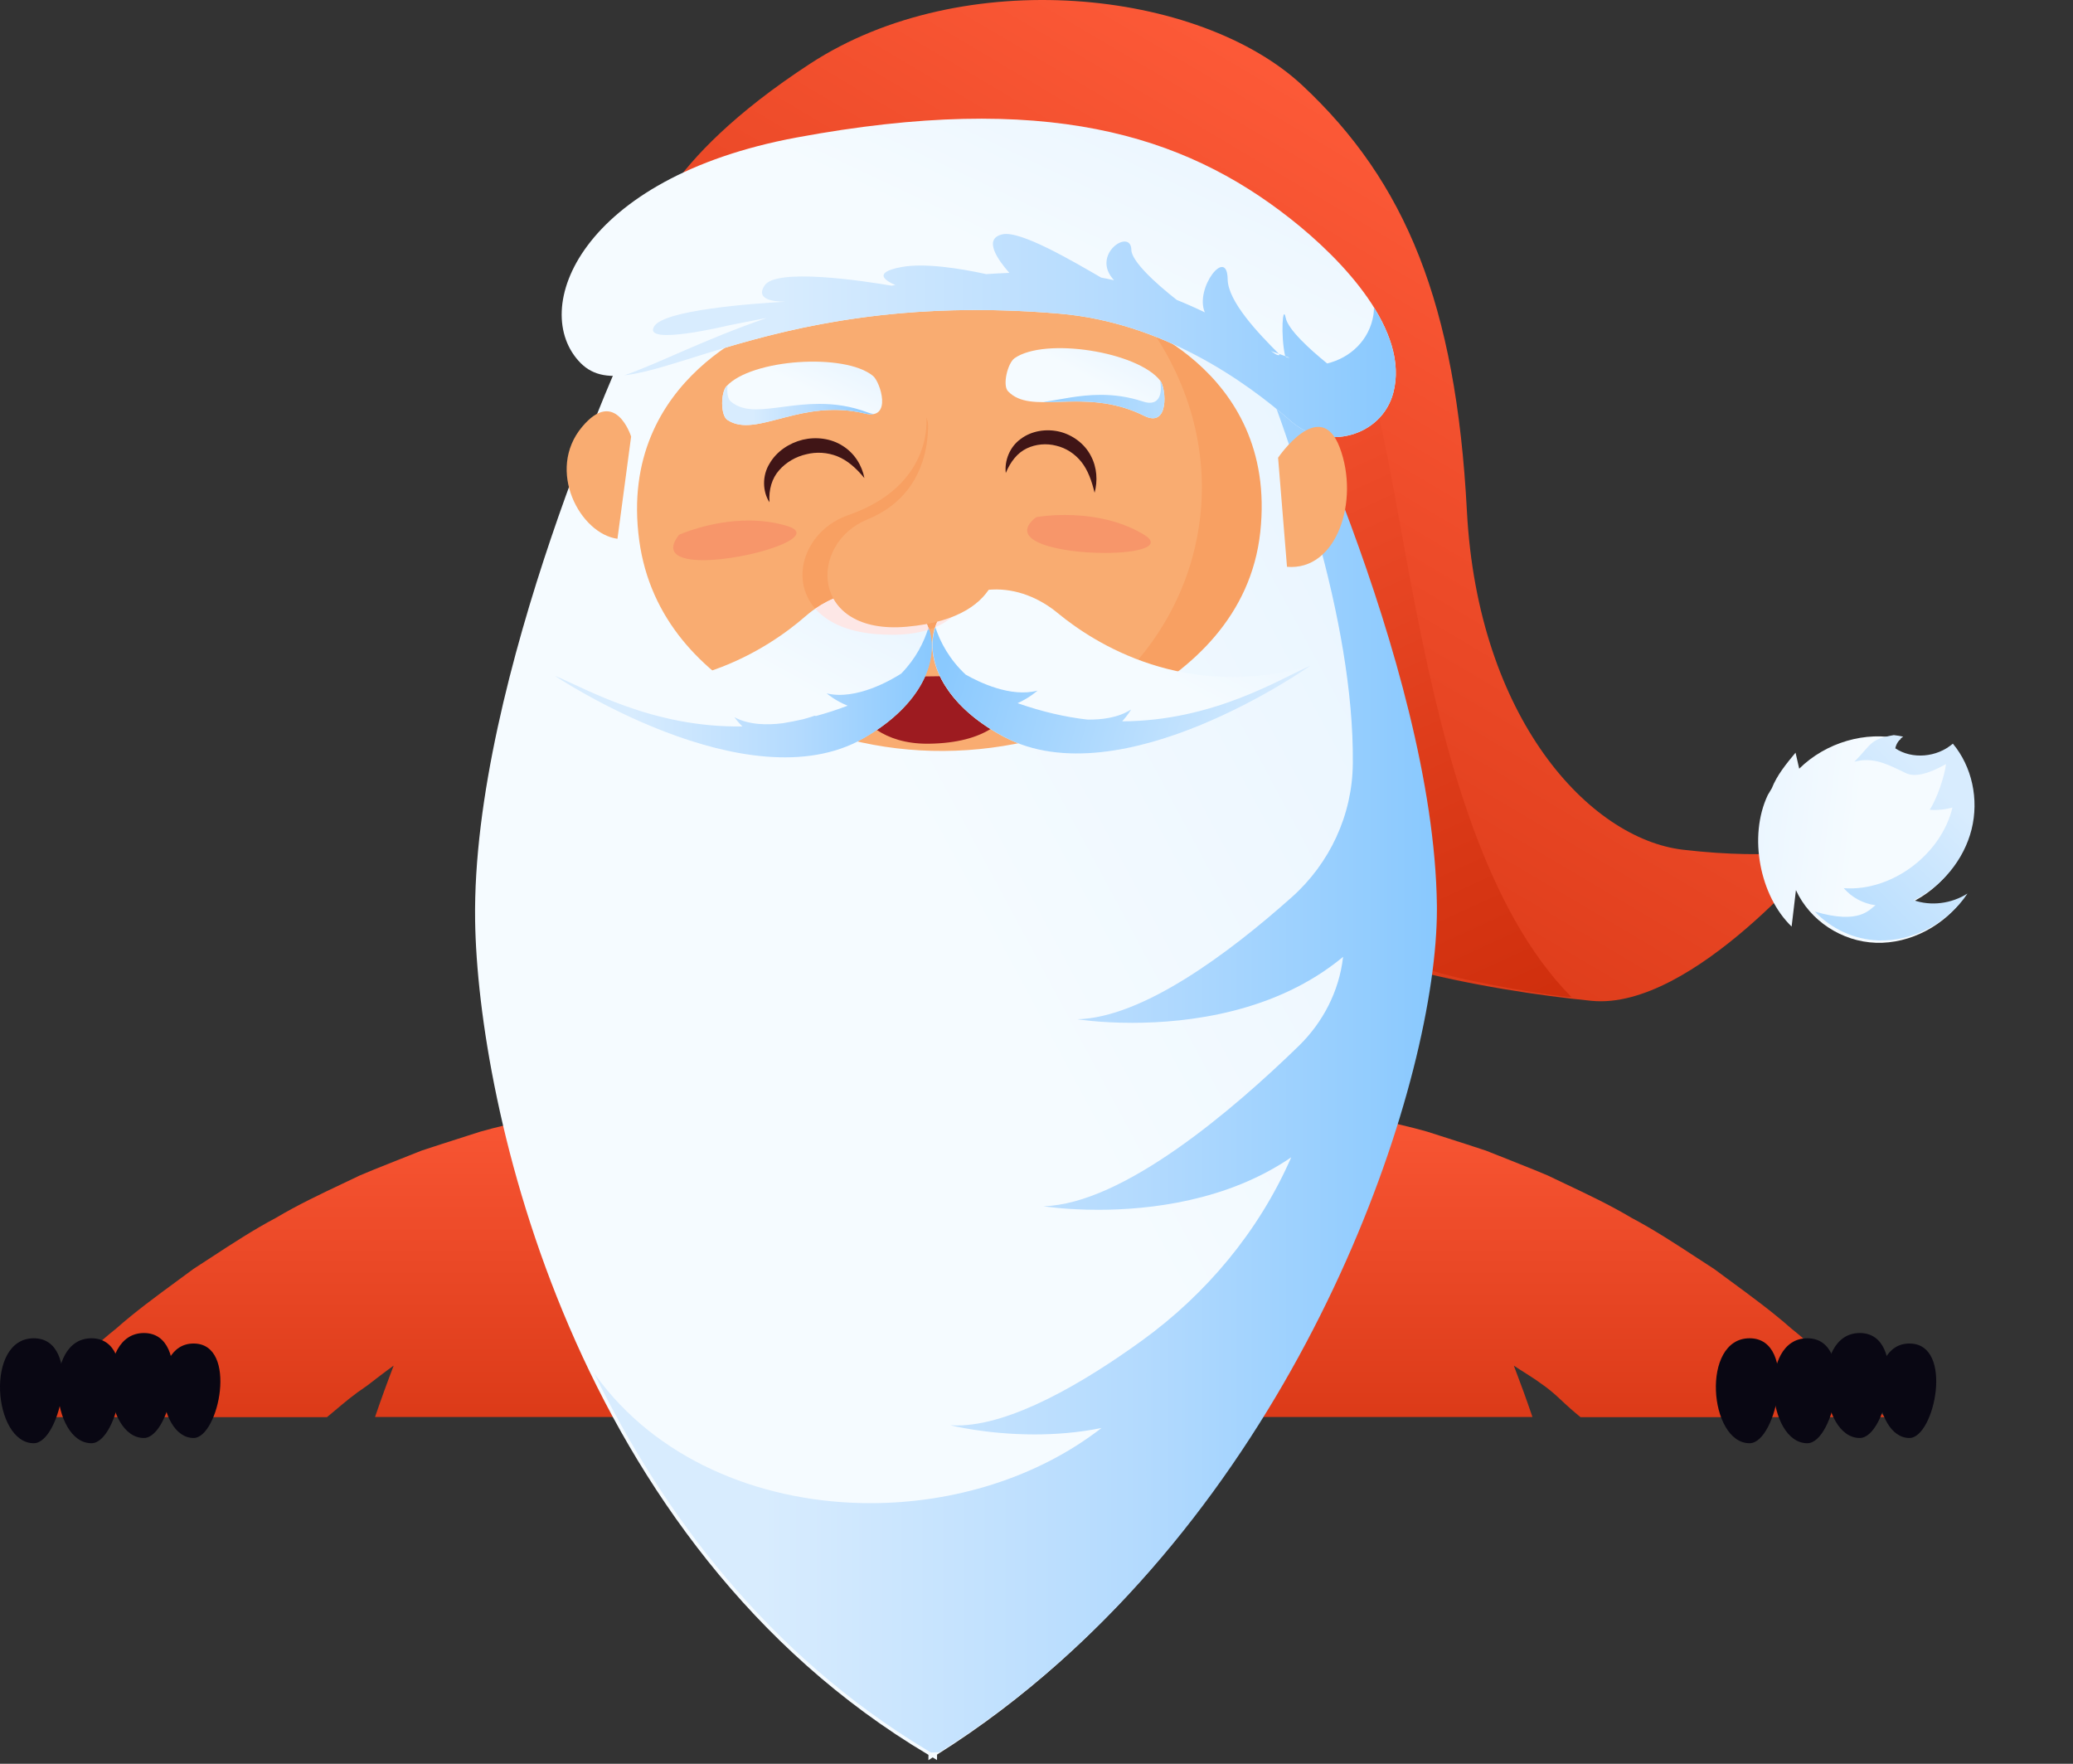 <svg width="288" height="245" viewBox="0 0 288 245" fill="none" xmlns="http://www.w3.org/2000/svg">
<rect x="0" y="0" width="288" height="245" fill="#333333" stroke="none"/>
<path d="M132.504 144.711L179.676 134.002C179.676 134.002 186.247 142.407 194.19 156.146C194.409 156.2 194.629 156.253 194.85 156.306C195.966 156.577 197.113 156.855 198.268 157.19C198.878 157.386 199.496 157.584 200.12 157.784C201.268 158.152 202.438 158.527 203.63 158.909C204.326 159.137 205.029 159.367 205.739 159.599L206.431 159.825C206.675 159.922 206.92 160.019 207.166 160.117C207.848 160.387 208.537 160.66 209.231 160.934C209.839 161.18 210.453 161.423 211.072 161.669C212.372 162.184 213.691 162.707 215.008 163.273C215.818 163.664 216.639 164.053 217.466 164.444C220.515 165.887 223.647 167.37 226.652 169.157C229.755 170.795 232.713 172.728 235.69 174.673C236.503 175.205 237.318 175.737 238.137 176.265C238.913 176.842 239.693 177.415 240.474 177.988C243.342 180.093 246.214 182.202 248.846 184.524C251.633 186.757 254.175 189.183 256.666 191.563C257.301 192.169 257.932 192.771 258.563 193.367C259.611 194.425 260.612 195.498 261.603 196.562L261.878 196.856H219.585C219.352 196.663 219.12 196.469 218.888 196.275C216.837 194.562 216.139 193.573 213.96 192.091C213.209 191.507 211.089 190.227 210.316 189.695C211.211 192.028 212.076 194.407 212.903 196.829H52.104C52.931 194.407 53.796 192.028 54.691 189.695C53.919 190.227 51.781 191.871 51.029 192.455C48.848 193.941 48.163 194.568 46.108 196.285L46.105 196.287C45.877 196.477 45.65 196.667 45.422 196.856H3.13L3.436 196.528C4.417 195.476 5.407 194.414 6.445 193.366C7.077 192.77 7.709 192.166 8.344 191.56C10.835 189.181 13.375 186.755 16.162 184.524C18.795 182.2 21.67 180.089 24.54 177.983C25.319 177.411 26.098 176.84 26.871 176.265C27.68 175.743 28.485 175.217 29.289 174.692C32.276 172.74 35.243 170.8 38.355 169.157C41.362 167.368 44.496 165.884 47.547 164.44C48.372 164.05 49.191 163.662 49.999 163.272C51.329 162.7 52.661 162.173 53.973 161.653C54.58 161.413 55.182 161.175 55.777 160.934L56.801 160.528C57.397 160.292 57.989 160.057 58.576 159.824C59.146 159.638 59.712 159.453 60.274 159.269L61.377 158.909L66.739 157.19C67.904 156.852 69.059 156.572 70.183 156.3C70.396 156.248 70.607 156.197 70.817 156.146C78.761 142.407 85.331 134.002 85.331 134.002L132.504 144.711Z" fill="url(#paint0_linear_100_2725)"/>
<path d="M124.086 210.011C126.801 210.042 129.6 210.058 132.502 210.058C135.404 210.058 138.204 210.042 140.92 210.011V165.36H124.086V210.011Z" fill="#F2F2F2"/>
<path d="M132.524 183.014C105.805 183.014 82.954 170.868 69.446 150.88C69.789 152.214 70.156 153.555 70.549 154.906C83.233 198.533 132.505 196.226 132.505 196.226C132.505 196.226 181.776 198.533 194.46 154.906C197.477 144.532 198.981 134.676 199.541 125.664C192.957 156.251 164.094 183.014 132.524 183.014Z" fill="#F2F2F2"/>
<path d="M243.069 200.474C246.874 200.474 249.889 185.894 243.069 185.894C236.25 185.894 237.419 200.474 243.069 200.474Z" fill="#090713"/>
<path d="M251.088 200.474C254.893 200.474 257.908 185.894 251.088 185.894C244.268 185.894 245.437 200.474 251.088 200.474Z" fill="#090713"/>
<path d="M258.378 199.745C262.183 199.745 265.197 185.165 258.378 185.165C251.559 185.165 252.727 199.745 258.378 199.745Z" fill="#090713"/>
<path d="M265.277 199.745C268.765 199.745 271.529 186.623 265.277 186.623C259.026 186.623 260.098 199.745 265.277 199.745Z" fill="#090713"/>
<path d="M4.687 200.474C8.491 200.474 11.506 185.894 4.687 185.894C-2.133 185.894 -0.964 200.474 4.687 200.474Z" fill="#090713"/>
<path d="M12.706 200.474C16.511 200.474 19.526 185.894 12.706 185.894C5.886 185.894 7.055 200.474 12.706 200.474Z" fill="#090713"/>
<path d="M19.996 199.745C23.801 199.745 26.816 185.165 19.996 185.165C13.177 185.165 14.345 199.745 19.996 199.745Z" fill="#090713"/>
<path d="M26.896 199.745C30.383 199.745 33.147 186.623 26.896 186.623C20.644 186.623 21.716 199.745 26.896 199.745Z" fill="#090713"/>
<path d="M89.841 33.161C89.841 33.161 91.329 22.687 112.568 8.835C133.808 -5.017 166.646 -1.496 180.959 11.882C195.27 25.26 202.282 42.185 203.794 70.972C205.309 99.755 220.797 116.51 233.82 118.033C246.845 119.555 253.605 117.77 253.605 117.77C253.605 117.77 235.25 140.424 221.097 139.019C206.945 137.614 181.631 133.239 172.363 123.563C163.095 113.887 89.841 33.161 89.841 33.161" fill="url(#paint1_linear_100_2725)"/>
<path d="M218.335 138.51C216.458 138.51 204.369 136.538 199.016 134.865C195.832 97.378 176.171 47.292 176.171 47.292L174.23 47.102L176.41 37.466C178.011 39.014 181.041 41.484 186.418 45.37C195.575 51.991 194.466 114.437 218.335 138.51ZM176.41 37.466C174.326 35.45 174.663 34.992 175.399 34.992C176.011 34.992 176.899 35.308 176.899 35.308L176.41 37.466Z" fill="url(#paint2_linear_100_2725)"/>
<path d="M177.227 71.392C177.528 93.921 157.272 112.458 131.983 112.796C106.697 113.134 85.954 95.141 85.654 72.612C85.355 50.083 105.61 31.544 130.897 31.208C156.186 30.872 176.929 48.861 177.227 71.392Z" fill="#F9AC71"/>
<path d="M128.833 103.307C125.781 103.307 123.509 102.519 121.822 101.407C125.222 99.11 127.404 96.502 128.531 93.963L130.584 93.935C131.799 96.471 134.09 99.048 137.611 101.267C135.754 102.417 133.043 103.248 129.092 103.305C129.005 103.305 128.918 103.307 128.833 103.307" fill="#9D1B20"/>
<path d="M163.625 93.251C161.659 92.836 159.823 92.278 158.129 91.638C162.467 86.489 165.446 80.285 166.53 73.366C168.111 63.301 165.391 53.462 159.642 45.333C165.892 48.504 177.264 56.675 175.428 73.58C174.491 82.221 169.716 88.586 163.625 93.251M162.696 44.266L158.597 43.918C156.909 41.725 154.993 39.67 152.88 37.784C156.472 39.574 159.764 41.759 162.696 44.266Z" fill="#F8A062"/>
<path d="M199.288 126.101C198.884 92.375 175.674 45.723 175.674 45.723L155.398 44C155.398 44 177.599 50.783 175.089 73.905C173.831 85.512 165.649 93.012 156.652 97.802C140.741 106.271 121.472 106.681 105.765 97.841C97.613 93.256 90.305 86.11 88.806 75.057C85.683 52.008 107.693 44.635 107.693 44.635L87.47 46.898C87.47 46.898 65.515 94.151 66.008 127.877C66.38 153.228 79.507 214.381 128.991 243.759L128.982 244.5C129.184 244.375 129.377 244.241 129.575 244.116C129.781 244.235 129.972 244.363 130.177 244.483L130.185 243.723C178.995 213.03 199.59 151.447 199.288 126.101" fill="url(#paint3_linear_100_2725)"/>
<path d="M174.065 45.232L172.913 45.134L174.065 45.232Z" fill="#F2587E"/>
<path d="M176.013 45.397L174.065 45.231L176.013 45.397Z" fill="#E55371"/>
<path d="M129.33 243.434C129.285 243.407 129.242 243.381 129.196 243.355C129.17 243.339 129.143 243.322 129.117 243.307C129.096 243.294 129.083 243.286 129.062 243.274C129.032 243.257 129 243.237 128.971 243.22C128.958 243.213 128.941 243.201 128.93 243.194C128.896 243.175 128.864 243.156 128.832 243.137C128.82 243.13 128.809 243.122 128.798 243.114C128.762 243.093 128.728 243.073 128.692 243.052C128.686 243.048 128.677 243.043 128.669 243.039C128.631 243.016 128.592 242.992 128.554 242.969C128.552 242.967 128.55 242.967 128.548 242.965C106.748 229.772 92.108 210.39 82.528 190.726C82.847 191.175 83.188 191.634 83.552 192.103C92.257 203.318 106.527 208.799 120.929 208.799C132.477 208.799 144.11 205.275 153.029 198.36C149.772 199.017 146.59 199.25 143.727 199.25C137.002 199.25 132.037 197.977 132.037 197.977C132.332 197.996 132.628 198.005 132.93 198.005C140.482 198.005 150.551 192.067 158.614 186.24C167.599 179.746 174.855 171.05 179.324 160.907L179.392 160.754C170.485 166.855 159.668 168.049 152.562 168.049C147.99 168.049 144.954 167.554 144.954 167.554C156.053 167.265 171.433 154.044 180.414 145.308C183.804 142.01 186.039 137.685 186.585 132.988L186.594 132.912C177.296 140.647 165.073 142.078 157.294 142.078C152.719 142.078 149.68 141.582 149.68 141.582C158.686 141.347 170.511 132.597 179.449 124.639C184.758 119.91 187.882 113.193 187.945 106.084L187.947 105.971C188.12 86.116 179.57 61.792 172.914 45.133L174.066 45.231L176.013 45.398C176.013 45.398 199.223 92.05 199.627 125.776C199.629 125.95 199.629 126.126 199.629 126.301C199.644 149.647 182.558 202.206 142.969 234.452C141.309 235.805 139.607 237.123 137.868 238.4C135.493 240.144 133.047 241.811 130.524 243.398L129.33 243.434" fill="url(#paint4_linear_100_2725)"/>
<path d="M146.941 85.153C151.958 89.297 164.622 97.468 182.033 92.474C182.033 92.474 155.828 111.054 139.447 102.332C125.625 94.975 127.332 82.384 137.856 81.891C141.175 81.736 144.382 83.038 146.941 85.153Z" fill="url(#paint5_linear_100_2725)"/>
<path d="M111.884 85.62C106.979 89.896 94.535 98.403 77 93.876C77 93.876 103.688 111.747 119.834 102.594C133.454 94.869 131.41 82.328 120.876 82.118C117.556 82.052 114.386 83.438 111.884 85.62" fill="url(#paint6_linear_100_2725)"/>
<path d="M155.906 100.199C156.718 99.304 157.145 98.552 157.145 98.552C155.375 99.693 153.103 99.987 151.072 99.954C148.003 99.608 144.758 98.86 141.372 97.674C143.056 96.93 144.142 95.927 144.142 95.927C140.437 96.926 135.99 94.748 134.17 93.715C131.937 91.643 130.624 89.223 129.948 87.112C128.449 91.554 131.102 97.891 139.447 102.332C155.828 111.054 182.033 92.474 182.033 92.474C177.838 94.306 168.589 100.142 155.906 100.199" fill="url(#paint7_linear_100_2725)"/>
<path d="M129.001 87.123C128.406 89.163 127.221 91.498 125.208 93.564C123.835 94.444 118.948 97.304 114.852 96.318C114.852 96.318 116.006 97.323 117.766 98.025C116.265 98.592 114.788 99.075 113.343 99.461L113.186 99.412C113.186 99.412 112.544 99.65 111.537 99.916C110.591 100.124 109.65 100.322 108.732 100.462C106.586 100.736 104.052 100.705 102.029 99.625C102.029 99.625 102.429 100.197 103.136 100.906C90.588 101.104 81.29 95.579 77.078 93.872C77.078 93.872 103.767 111.747 119.91 102.592C128.134 97.929 130.617 91.524 129.001 87.123" fill="url(#paint8_linear_100_2725)"/>
<path d="M129.107 87.436C129.073 87.33 129.037 87.226 128.999 87.123C128.994 87.145 128.986 87.166 128.98 87.187C127.942 84.255 125.088 82.2 120.876 82.117C120.8 82.115 120.723 82.115 120.647 82.115C117.992 82.115 115.442 83.039 113.26 84.546C109.549 80.306 111.953 73.589 117.874 71.54C129.827 67.406 128.691 57.937 128.691 57.937L135.076 78.457C135.076 78.457 135.323 80.4 134.486 82.55C132.161 83.422 130.584 85.077 129.902 87.138C129.649 87.243 129.385 87.344 129.107 87.436" fill="#F8A062"/>
<path d="M129.902 87.138C130.584 85.077 132.161 83.422 134.486 82.55C133.837 84.221 132.533 86.016 129.95 87.117C129.95 87.115 129.948 87.113 129.948 87.111C129.946 87.113 129.946 87.117 129.944 87.119C129.931 87.124 129.917 87.132 129.902 87.138" fill="#FDE7E6"/>
<path d="M123.921 88.174C123.19 88.174 122.412 88.14 121.583 88.069C117.554 87.721 114.849 86.359 113.261 84.546C115.442 83.039 117.992 82.115 120.648 82.115C120.723 82.115 120.801 82.115 120.876 82.117C125.088 82.2 127.942 84.255 128.981 87.186C128.949 87.292 128.917 87.4 128.881 87.508C127.536 87.925 125.902 88.174 123.921 88.174" fill="#FDE7E6"/>
<path d="M129.944 87.12C129.946 87.118 129.946 87.115 129.948 87.114C129.948 87.115 129.949 87.117 129.949 87.118C129.947 87.118 129.946 87.12 129.944 87.12" fill="#F8CECA"/>
<path d="M128.88 87.505C128.916 87.398 128.948 87.29 128.98 87.184C128.986 87.163 128.993 87.143 128.999 87.12C129.037 87.224 129.072 87.328 129.106 87.434C129.031 87.458 128.957 87.483 128.88 87.505" fill="#F8CECA"/>
<path d="M128.791 56.865C128.791 56.865 130.761 67.958 120.514 72.147C112.23 75.532 112.544 88.256 125.988 87.055C140.858 85.725 138.656 75.955 138.656 75.955" fill="#F9AC71"/>
<path d="M139.732 65.703C139.537 64.035 140.247 62.082 141.813 60.968C143.341 59.82 145.394 59.527 147.224 59.967C149.055 60.426 150.702 61.663 151.55 63.314C152.426 64.951 152.507 66.827 152.071 68.45C151.672 66.791 151.144 65.308 150.233 64.16C149.329 63.027 148.101 62.232 146.743 61.912C145.394 61.559 143.925 61.678 142.65 62.283C141.358 62.893 140.381 64.13 139.732 65.703" fill="#401516"/>
<path d="M106.901 69.767C105.936 68.288 105.866 66.087 106.907 64.406C107.887 62.699 109.638 61.552 111.508 61.082C113.389 60.636 115.484 60.893 117.106 61.953C118.747 62.984 119.767 64.695 120.09 66.412C118.966 65.041 117.75 63.955 116.347 63.39C114.955 62.833 113.43 62.742 111.999 63.105C110.559 63.434 109.219 64.206 108.246 65.317C107.254 66.433 106.782 67.993 106.901 69.767" fill="#401516"/>
<path d="M193.573 54.548C191.958 60.702 184.127 62.7 179.349 58.501C172.976 52.901 161.451 44.778 147.175 43.565C104.098 39.897 87.93 57.786 80.658 50.421C73.388 43.055 80.539 24.685 110.68 19.098C145.182 12.7 164.371 18.663 179.226 30.34C186.669 36.189 195.83 45.943 193.573 54.548" fill="url(#paint9_linear_100_2725)"/>
<path d="M190.888 42.721C190.869 43.034 190.869 43.346 190.822 43.659C190.284 47.259 187.575 49.719 184.381 50.486C181.952 48.51 178.959 45.792 178.624 44.154C178.215 42.139 177.893 46.547 178.545 49.464C179.797 49.913 178.585 49.645 178.545 49.464C178.256 49.36 177.971 49.256 177.672 49.15C177.922 49.401 177.519 49.414 177.11 49.127C176.943 49.01 176.756 48.886 176.583 48.767C176.953 48.895 177.317 49.024 177.672 49.15C174.87 46.349 170.599 41.899 170.557 38.79C170.497 34.178 165.947 40.029 167.384 43.389C166.141 42.787 164.838 42.207 163.484 41.659C160.477 39.304 157.198 36.267 157.177 34.705C157.136 31.605 151.42 35.343 154.773 38.926C154.18 38.792 153.583 38.669 152.977 38.556C148.978 36.242 141.795 32.009 139.291 32.544C136.501 33.141 138.673 36.148 140.227 37.903C139.145 37.953 138.061 38.001 137.015 38.076C133.434 37.296 128.477 36.492 125.227 37.096C121.123 37.861 123.07 39.028 124.392 39.595C124.22 39.625 124.041 39.651 123.871 39.682C119.781 38.989 107.863 37.204 106.226 39.648C104.955 41.544 107.27 41.899 109.095 41.912C104.38 42.173 92.305 43.063 90.891 45.322C89.127 48.138 101.304 45.184 101.304 45.184C101.304 45.184 103.383 44.766 106.536 44.162C97.687 47.21 91.42 50.529 86.737 52.133C96.096 51.105 113.324 40.683 147.176 43.565C161.452 44.778 172.977 52.901 179.35 58.501C184.128 62.7 191.959 60.702 193.574 54.548C194.588 50.682 193.289 46.589 190.888 42.721" fill="url(#paint10_linear_100_2725)"/>
<path d="M97.688 77.811C94.392 77.811 92.296 76.888 94.341 74.283C94.341 74.283 98.703 72.304 104.012 72.304C105.751 72.304 107.591 72.515 109.416 73.08C114.234 74.57 103.861 77.811 97.688 77.811" fill="#F7966A"/>
<path d="M153.489 76.807C147.371 76.807 139.656 75.213 143.945 71.84C143.945 71.84 145.569 71.532 147.957 71.532C150.962 71.532 155.174 72.021 158.876 74.231C161.711 75.923 158.043 76.807 153.489 76.807Z" fill="#F7966A"/>
<path d="M140.96 49.751C139.999 50.425 139.235 53.504 140.046 54.35C141.634 56.016 144.131 55.916 147.217 55.816C150.574 55.706 154.625 55.599 158.96 57.76C162.469 59.511 162.02 53.948 161.2 52.888C158.067 48.839 145.157 46.818 140.96 49.751Z" fill="url(#paint11_linear_100_2725)"/>
<path d="M160.169 58.098C159.831 58.098 159.432 57.996 158.96 57.76C158.947 57.754 158.934 57.747 158.92 57.741C158.934 57.747 158.947 57.754 158.96 57.76C159.432 57.996 159.831 58.098 160.169 58.098C161.374 58.098 161.778 56.778 161.778 55.444C161.778 56.778 161.374 58.098 160.169 58.098ZM158.92 57.741C158.841 57.701 158.762 57.663 158.682 57.624C158.762 57.663 158.841 57.701 158.92 57.741ZM158.675 57.622C158.646 57.607 158.618 57.594 158.59 57.58C158.618 57.594 158.646 57.607 158.675 57.622Z" fill="#FAC4A7"/>
<path d="M160.168 58.098C159.83 58.098 159.431 57.996 158.959 57.76C158.946 57.754 158.933 57.747 158.92 57.741C158.84 57.701 158.761 57.663 158.682 57.624C158.68 57.624 158.678 57.622 158.674 57.622C158.646 57.607 158.617 57.594 158.589 57.58C155.329 56.045 152.239 55.765 149.494 55.765C148.705 55.765 147.942 55.788 147.213 55.811C146.482 55.833 145.785 55.858 145.124 55.858C145.056 55.858 144.988 55.858 144.92 55.856C147.202 55.516 149.885 54.847 152.938 54.847C154.751 54.847 156.696 55.083 158.763 55.765C159.137 55.888 159.462 55.945 159.741 55.945C161.233 55.945 161.441 54.341 161.182 52.872L161.199 52.889C161.515 53.297 161.777 54.375 161.777 55.444C161.777 56.778 161.373 58.098 160.168 58.098" fill="url(#paint12_linear_100_2725)"/>
<path d="M100.924 53.659C100.14 54.526 100.082 57.684 101.054 58.33C103.107 59.688 105.725 58.84 109.01 57.99C112.113 57.187 115.813 56.384 120.191 57.446C123.988 58.367 122.318 53.064 121.285 52.216C117.341 48.976 104.35 49.877 100.924 53.659" fill="url(#paint13_linear_100_2725)"/>
<path d="M120.408 57.49C120.338 57.477 120.264 57.461 120.19 57.443C118.919 57.135 117.707 56.984 116.549 56.944C117.707 56.984 118.919 57.135 120.19 57.443C120.264 57.461 120.338 57.477 120.408 57.49Z" fill="#FAC4A7"/>
<path d="M103.644 59.043C102.696 59.043 101.834 58.845 101.054 58.329C100.556 57.998 100.329 57.011 100.329 56.008C100.331 55.05 100.541 54.081 100.924 53.658L101.077 53.522C100.977 54.463 101.086 55.388 101.513 55.757C102.484 56.593 103.684 56.858 105.083 56.858C106.269 56.858 107.603 56.669 109.063 56.48C110.525 56.291 112.115 56.102 113.821 56.102C115.919 56.102 118.191 56.387 120.607 57.313C120.907 57.428 121.164 57.481 121.406 57.509C121.276 57.536 121.134 57.551 120.979 57.551C120.805 57.551 120.616 57.532 120.409 57.492C120.339 57.479 120.265 57.464 120.191 57.445C118.92 57.137 117.708 56.986 116.55 56.946C116.335 56.939 116.121 56.935 115.912 56.935C113.339 56.935 111.046 57.462 109.01 57.989C106.974 58.516 105.193 59.043 103.644 59.043" fill="url(#paint14_linear_100_2725)"/>
<path d="M177.564 63.578C177.564 63.578 183.403 54.967 186.128 62.167C188.925 69.554 185.726 79.328 178.802 78.733" fill="#F9AC71"/>
<path d="M87.681 60.641C87.681 60.641 85.512 53.711 80.849 59.32C75.836 65.351 80.611 74.159 85.784 74.84" fill="#F9AC71"/>
<path d="M246.154 109.5C246.879 107.658 248.177 106.084 249.453 104.55C249.623 105.291 249.793 106.033 249.963 106.774C253.667 103.124 259.222 101.499 264.068 102.648C263.512 103.021 263.106 103.623 262.974 104.269C265.289 105.828 268.738 105.549 270.97 103.623C273.629 106.806 274.619 111.352 273.567 115.545C272.515 119.739 269.445 123.483 265.517 125.363C267.91 126.214 270.756 125.865 273 124.444C270.292 128.535 265.383 131.12 260.627 130.959C255.872 130.798 251.459 127.895 249.508 123.645C249.308 125.332 249.108 127.018 248.908 128.703C244.518 124.487 242.85 116.218 245.6 110.43L246.154 109.5" fill="url(#paint15_linear_100_2725)"/>
<path d="M260.966 130.634C257.587 130.519 254.4 129.003 252.128 126.62C258.446 128.494 259.726 126.269 260.577 125.749C258.859 125.52 257.265 124.663 256.156 123.374C262.775 123.86 269.664 118.747 271.256 112.167C270.218 112.46 269.139 112.565 268.086 112.478C269.07 111.031 270.162 107.841 270.356 106.136C267.936 107.497 266.027 107.994 264.767 107.387C262.38 106.238 260.279 105.074 257.632 105.809C260.07 103.319 259.747 102.703 263.105 102.11C263.542 102.169 263.981 102.222 264.407 102.324C263.851 102.697 263.445 103.298 263.313 103.945C265.629 105.503 269.077 105.224 271.31 103.299C273.968 106.481 274.958 111.027 273.906 115.221C272.854 119.415 269.784 123.158 265.856 125.038C268.25 125.889 271.095 125.54 273.339 124.119C270.631 128.211 265.722 130.796 260.966 130.634" fill="url(#paint16_linear_100_2725)"/>
<defs>
<linearGradient id="paint0_linear_100_2725" x1="69" y1="234" x2="69" y2="145.5" gradientUnits="userSpaceOnUse">
<stop stop-color="#C22200"/>
<stop offset="1" stop-color="#FF5C3A"/>
</linearGradient>
<linearGradient id="paint1_linear_100_2725" x1="103.5" y1="177.5" x2="201" y2="13" gradientUnits="userSpaceOnUse">
<stop stop-color="#C22200"/>
<stop offset="1" stop-color="#FF5C3A"/>
</linearGradient>
<linearGradient id="paint2_linear_100_2725" x1="218" y1="177.5" x2="149.5" y2="28" gradientUnits="userSpaceOnUse">
<stop stop-color="#C22200"/>
<stop offset="1" stop-color="#FF5C3A"/>
</linearGradient>
<linearGradient id="paint3_linear_100_2725" x1="116.569" y1="96.19" x2="507.73" y2="-114.057" gradientUnits="userSpaceOnUse">
<stop stop-color="#F5FBFF"/>
<stop offset="1" stop-color="#B3DAFE"/>
</linearGradient>
<linearGradient id="paint4_linear_100_2725" x1="106.178" y1="144.282" x2="198.949" y2="144.282" gradientUnits="userSpaceOnUse">
<stop stop-color="#D8ECFE"/>
<stop offset="0.567" stop-color="#B3DAFE"/>
<stop offset="0.996" stop-color="#8AC9FE"/>
</linearGradient>
<linearGradient id="paint5_linear_100_2725" x1="149.444" y1="87.809" x2="193.85" y2="5.055" gradientUnits="userSpaceOnUse">
<stop stop-color="#F5FBFF"/>
<stop offset="1" stop-color="#B3DAFE"/>
</linearGradient>
<linearGradient id="paint6_linear_100_2725" x1="96.886" y1="88.125" x2="142.261" y2="4.835" gradientUnits="userSpaceOnUse">
<stop stop-color="#F5FBFF"/>
<stop offset="1" stop-color="#B3DAFE"/>
</linearGradient>
<linearGradient id="paint7_linear_100_2725" x1="176" y1="110" x2="130" y2="96" gradientUnits="userSpaceOnUse">
<stop stop-color="#D8ECFE"/>
<stop offset="0.996" stop-color="#8AC9FE"/>
</linearGradient>
<linearGradient id="paint8_linear_100_2725" x1="87.659" y1="96.162" x2="129.163" y2="96.162" gradientUnits="userSpaceOnUse">
<stop stop-color="#D8ECFE"/>
<stop offset="0.567" stop-color="#B3DAFE"/>
<stop offset="0.996" stop-color="#8AC9FE"/>
</linearGradient>
<linearGradient id="paint9_linear_100_2725" x1="122" y1="28" x2="201.898" y2="-141.23" gradientUnits="userSpaceOnUse">
<stop stop-color="#F5FBFF"/>
<stop offset="1" stop-color="#B3DAFE"/>
</linearGradient>
<linearGradient id="paint10_linear_100_2725" x1="108.385" y1="46.61" x2="193.3" y2="46.61" gradientUnits="userSpaceOnUse">
<stop stop-color="#D8ECFE"/>
<stop offset="0.567" stop-color="#B3DAFE"/>
<stop offset="0.996" stop-color="#8AC9FE"/>
</linearGradient>
<linearGradient id="paint11_linear_100_2725" x1="148.078" y1="50.895" x2="167.232" y2="15.791" gradientUnits="userSpaceOnUse">
<stop stop-color="#F5FBFF"/>
<stop offset="1" stop-color="#B3DAFE"/>
</linearGradient>
<linearGradient id="paint12_linear_100_2725" x1="178.5" y1="59" x2="139.5" y2="58" gradientUnits="userSpaceOnUse">
<stop stop-color="#D8ECFE"/>
<stop offset="0.996" stop-color="#8AC9FE"/>
</linearGradient>
<linearGradient id="paint13_linear_100_2725" x1="108.762" y1="52.525" x2="125.057" y2="19.294" gradientUnits="userSpaceOnUse">
<stop stop-color="#F5FBFF"/>
<stop offset="1" stop-color="#B3DAFE"/>
</linearGradient>
<linearGradient id="paint14_linear_100_2725" x1="104.586" y1="56.282" x2="121.284" y2="56.282" gradientUnits="userSpaceOnUse">
<stop stop-color="#D8ECFE"/>
<stop offset="0.567" stop-color="#B3DAFE"/>
<stop offset="0.996" stop-color="#8AC9FE"/>
</linearGradient>
<linearGradient id="paint15_linear_100_2725" x1="257.026" y1="124.449" x2="163.961" y2="113.26" gradientUnits="userSpaceOnUse">
<stop stop-color="#F5FBFF"/>
<stop offset="1" stop-color="#B3DAFE"/>
</linearGradient>
<linearGradient id="paint16_linear_100_2725" x1="271.5" y1="111.5" x2="233.5" y2="149" gradientUnits="userSpaceOnUse">
<stop stop-color="#D8ECFE"/>
<stop offset="0.996" stop-color="#8AC9FE"/>
</linearGradient>
</defs>
</svg>
